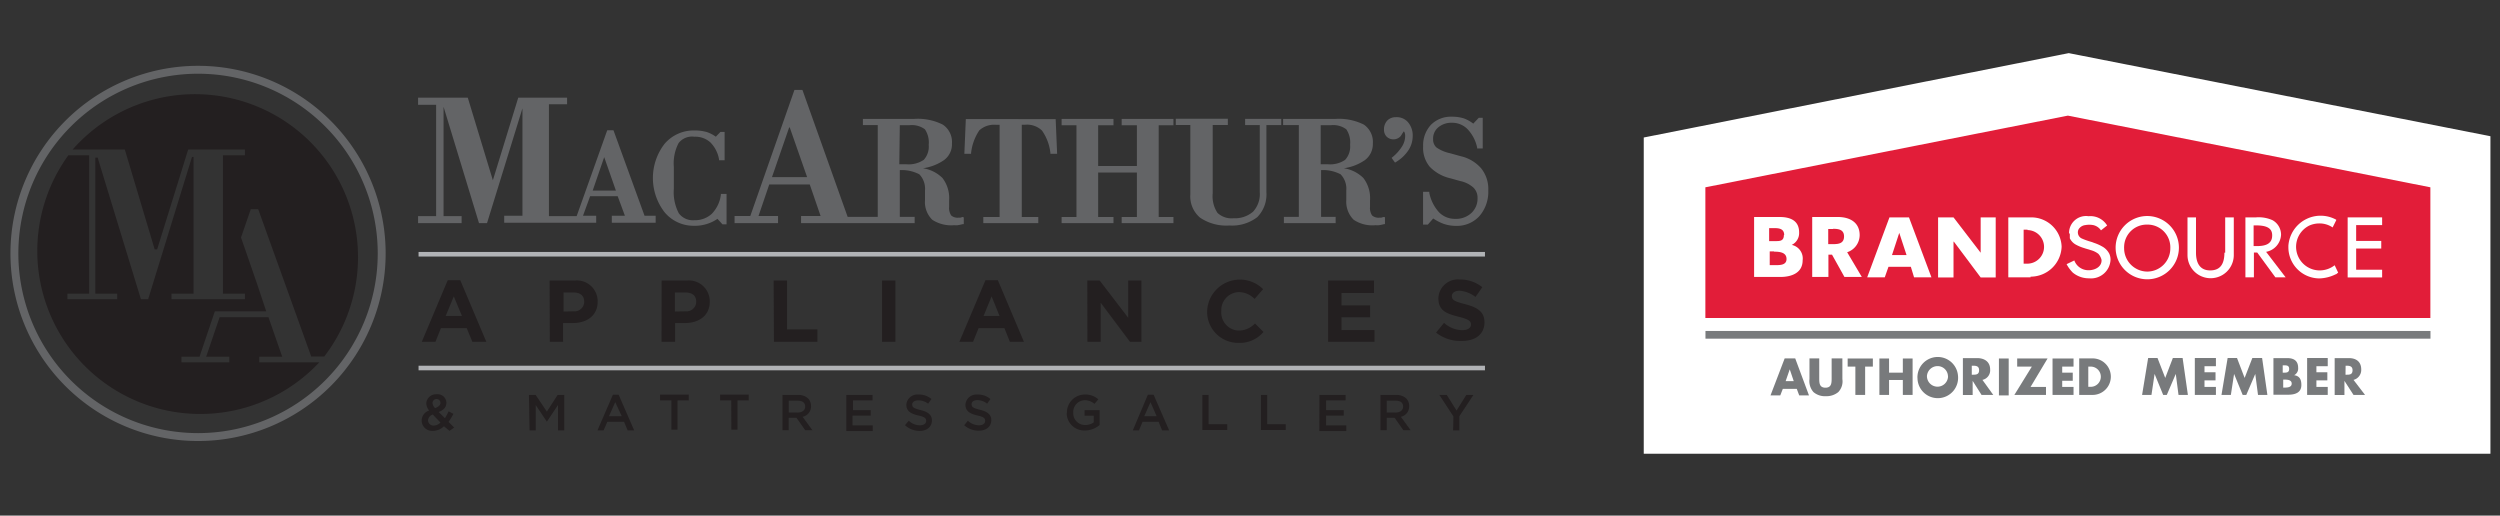 <svg xmlns="http://www.w3.org/2000/svg" viewBox="0 0 256 52.8"><rect x="0" y="0" width="256" height="52.8" fill="#333333" stroke="none"/><defs><clipPath id="clip-path"><path d="M168.32 5.44h86.69v41.02h-86.69z" style="fill:none"/></clipPath><style>.cls-2{fill:#636466}.cls-3{fill:#231f20}.cls-5{fill:#fff}.cls-6{fill:#787a7c}.cls-8{clip-path:url(#clip-path)}</style></defs><g id="final_outlined" data-name="final outlined"><path d="M62.82 13.34h-.64l-3.13 8.79h-2.84V10.68h1.86V10h-5l-2.6 8.46L47.9 10h-5.09v.73h1.85v11.4h-1.85v.72h4.46v-.72h-1.85v-11.2l3.63 11.92h.82l3.63-11.76v11h-1.87v.72h9.42v-.72H59.7l.73-2h2.82l.74 2h-1.34v.72h4.49v-.72H66Zm.25 6.18h-2.38l1.18-3.43Zm10.74.48a3.4 3.4 0 0 1-.94 1.91 2.54 2.54 0 0 1-1.78.64 1.79 1.79 0 0 1-1.58-.71 4.63 4.63 0 0 1-.51-2.5v-2.25a4.47 4.47 0 0 1 .49-2.44A1.74 1.74 0 0 1 71.1 14a2.3 2.3 0 0 1 1.63.57 3.25 3.25 0 0 1 .9 1.75v.09h.57v-2.9h-.43l-.47.49a3.4 3.4 0 0 0-.9-.47 4.3 4.3 0 0 0-1.28-.17 3.91 3.91 0 0 0-3.07 1.37 5.73 5.73 0 0 0 0 7 3.85 3.85 0 0 0 3 1.39 4.1 4.1 0 0 0 2.42-.71l.51.56h.42v-3.11h-.58Zm24.76 2.22-.23.07h-.19a1 1 0 0 1-.75-.23 1.4 1.4 0 0 1-.21-.89v-.65a3.38 3.38 0 0 0-.68-2.29 3.6 3.6 0 0 0-2-1 5.06 5.06 0 0 0 2.15-.83 2 2 0 0 0 .82-1.7 2.14 2.14 0 0 0-.94-1.94 5.7 5.7 0 0 0-3-.58h-5.18v.63h1.52v9.4H86.8l-4.63-13h-.82l-4.52 12.91h-1.61v.73h4.45v-.73h-2l1.1-3.23h4.15l1.11 3.23h-2v.73h11.63v-.64h-1.52v-4.79a3.9 3.9 0 0 1 2 .43 2.13 2.13 0 0 1 .58 1.65v1a2.54 2.54 0 0 0 .74 2 3.52 3.52 0 0 0 2.25.56 1.6 1.6 0 0 0 .37 0 5 5 0 0 0 .51-.11h.1v-.69Zm-15.92-4.08h-3.6l1.76-5.09h.06Zm9.49-5.32h1a2.25 2.25 0 0 1 1.57.42 2.42 2.42 0 0 1 .39 1.59 2 2 0 0 1-.51 1.54 2.75 2.75 0 0 1-1.79.45h-.71Zm6.76-.63-.15 3.56h.69v-.1a5.2 5.2 0 0 1 .84-2.3 2.25 2.25 0 0 1 1.71-.57h.37v9.44h-1.67v.63h5.63v-.63h-1.69v-9.45h.37a2.2 2.2 0 0 1 1.7.6 4.9 4.9 0 0 1 .86 2.29v.09h.69l-.15-3.55Zm15.96.64h1.56V17h-3.97v-4.17h1.57v-.65h-5.31v.65h1.52v9.39h-1.52v.63h5.31v-.63h-1.57v-4.55h3.97v4.55h-1.56v.63h5.3v-.63h-1.51v-9.39h1.51v-.65h-5.3zm12.64-.02h1.5v6.87a2.65 2.65 0 0 1-.69 2 2.85 2.85 0 0 1-2 .67 2.1 2.1 0 0 1-1.64-.55 3.1 3.1 0 0 1-.49-2v-7h1.55v-.64h-5.33v.64h1.49v7.1a2.85 2.85 0 0 0 1 2.39 4.78 4.78 0 0 0 3 .8 4.24 4.24 0 0 0 2.85-.85 3.3 3.3 0 0 0 .94-2.54v-6.89h1.52v-.64h-3.7Zm14.17 9.41-.23.07h-.19a1 1 0 0 1-.75-.23 1.4 1.4 0 0 1-.21-.89v-.65a3.38 3.38 0 0 0-.68-2.29 3.6 3.6 0 0 0-2-1 5.06 5.06 0 0 0 2.15-.83 2.05 2.05 0 0 0 .82-1.7 2.16 2.16 0 0 0-.92-1.94 5.7 5.7 0 0 0-2.95-.58h-5.32v.63H133v9.4h-1.53v.64h5.3v-.64h-1.49v-4.79a3.87 3.87 0 0 1 2 .43 2.13 2.13 0 0 1 .58 1.65v1a2.6 2.6 0 0 0 .75 2 3.44 3.44 0 0 0 2.25.56 1.5 1.5 0 0 0 .36 0 5 5 0 0 0 .52-.11h.08v-.71Zm-6.43-9.4h1.06a2.24 2.24 0 0 1 1.56.42 2.42 2.42 0 0 1 .39 1.59 2 2 0 0 1-.51 1.54 2.73 2.73 0 0 1-1.78.45h-.72Zm7.7-.82a1.2 1.2 0 0 0-.88.34 1.32 1.32 0 0 0-.34.93 1 1 0 0 0 .28.73 1 1 0 0 0 1.37 0 1 1 0 0 0 .15-.2c.07-.12.15-.24.23-.35a.3.3 0 0 1 .07.09 1 1 0 0 1 .07.38 2.05 2.05 0 0 1-.31 1.06 4.5 4.5 0 0 1-1 1.12l-.08.07.35.48.1-.06a4 4 0 0 0 1.27-1.2 2.66 2.66 0 0 0 .44-1.45 2.08 2.08 0 0 0-.46-1.4 1.51 1.51 0 0 0-1.26-.54m8.75 5.26A3.92 3.92 0 0 0 149.6 16l-1.12-.31a3.8 3.8 0 0 1-1.4-.6 1.11 1.11 0 0 1-.33-.86 1.48 1.48 0 0 1 .53-1.19 2.08 2.08 0 0 1 1.39-.47 2.2 2.2 0 0 1 1.59.64 3.93 3.93 0 0 1 1 1.9v.09h.57v-3.14h-.4l-.57.6a3.6 3.6 0 0 0-.94-.53 4 4 0 0 0-1.24-.18 2.88 2.88 0 0 0-2.15.83 3.06 3.06 0 0 0-.8 2.21 3 3 0 0 0 .67 2.08 4.23 4.23 0 0 0 2.13 1.19l1 .28a2.9 2.9 0 0 1 1.36.68 1.45 1.45 0 0 1 .41 1.08 2 2 0 0 1-.64 1.52 2.3 2.3 0 0 1-1.66.59 2.25 2.25 0 0 1-1.64-.67 4.15 4.15 0 0 1-1-2v-.1h-.64V23h.49l.55-.63a5 5 0 0 0 1.09.56 4 4 0 0 0 1.24.2 3.12 3.12 0 0 0 2.4-1 3.8 3.8 0 0 0 .91-2.64 3.38 3.38 0 0 0-.71-2.23" class="cls-2"/><path d="M45.85 28.69h1.28L49.8 35h-1.43l-.58-1.4h-2.64l-.56 1.4h-1.4Zm1.45 3.66-.83-2-.83 2Zm8.98-3.62h2.54a2.13 2.13 0 0 1 2.38 2.16c0 1.44-1.12 2.19-2.54 2.19h-1V35H56.3Zm2.46 3.15a1 1 0 0 0 1.08-.88v-.11c0-.64-.43-.94-1.11-.94h-1v1.95Zm9.01-3.15h2.54a2.14 2.14 0 0 1 2.39 2.16c0 1.44-1.12 2.19-2.55 2.19h-1V35h-1.39Zm2.46 3.15a1 1 0 0 0 1.08-.88.4.4 0 0 1 0-.11c0-.64-.43-.94-1.12-.94h-1.06v1.95Zm9.01-3.15h1.37v5h3.11V35h-4.45Zm11.1 0h1.37V35h-1.37Zm10.59-.04h1.27l2.67 6.31h-1.44l-.56-1.4h-2.64l-.57 1.4h-1.4Zm1.44 3.66-.81-2-.82 2Zm8.99-3.62h1.27l2.92 3.81v-3.81h1.35V35h-1.17l-3-4v4h-1.36Zm12.27 3.13a3.36 3.36 0 0 1 5.73-2.25l-.87 1a2.3 2.3 0 0 0-1.6-.7 1.85 1.85 0 0 0-1.81 1.89v.05a1.86 1.86 0 0 0 1.74 2h.07a2.27 2.27 0 0 0 1.64-.73l.87.87a3.15 3.15 0 0 1-2.54 1.12 3.18 3.18 0 0 1-3.23-3.11ZM136 28.73h4.7V30h-3.33v1.27h2.93v1.22h-2.93v1.31h3.38V35H136Zm11.05 5.33.82-1a2.86 2.86 0 0 0 1.85.75c.56 0 .91-.22.91-.58 0-.35-.22-.53-1.28-.8-1.27-.32-2.06-.63-2.06-1.91a2 2 0 0 1 2.18-1.9 3.62 3.62 0 0 1 2.32.79l-.7 1a3 3 0 0 0-1.62-.64c-.53 0-.8.25-.8.54 0 .41.26.55 1.34.83 1.27.33 2 .78 2 1.86 0 1.24-.94 1.91-2.29 1.91a4 4 0 0 1-2.67-.85M45.46 43.65a1.63 1.63 0 0 1-1.11.47 1.07 1.07 0 0 1-1.17-1 .2.2 0 0 1 0-.08 1.07 1.07 0 0 1 .77-1 1.2 1.2 0 0 1-.3-.76 1 1 0 0 1 1-.91h.06a.9.9 0 0 1 1 .82v.06c0 .47-.31.75-.79.94l.64.63a6 6 0 0 0 .38-.7l.49.26a6 6 0 0 1-.5.82l.58.58-.48.34Zm-.36-.38-.78-.82a.68.68 0 0 0-.49.6.56.56 0 0 0 .58.53 1 1 0 0 0 .69-.31m0-2a.39.39 0 0 0-.38-.41.41.41 0 0 0-.43.39.77.77 0 0 0 .27.54c.35-.14.55-.31.55-.57Zm9.06-.83h.69L56 42.15l1.1-1.71h.68v3.63h-.64v-2.6L56 43.18l-1.14-1.7v2.59h-.63Zm8.6-.02h.59l1.59 3.65h-.67l-.37-.88h-1.71l-.38.88h-.63Zm.91 2.2L63 41.18l-.64 1.44ZM68.75 41h-1.16v-.59h2.94V41h-1.15v3h-.63Zm6.13 0h-1.14v-.59h2.93V41h-1.15v3h-.63Zm5.25-.56h1.62a1.46 1.46 0 0 1 1 .36 1.12 1.12 0 0 1 .3.79 1.08 1.08 0 0 1-.86 1.09l1 1.37h-.74l-.89-1.27h-.8v1.27h-.63Zm1.57 1.8c.46 0 .75-.24.75-.61 0-.39-.28-.6-.75-.6h-.93v1.21Zm4.96-1.8h2.69V41h-2v1h1.81v.56H87.3v1h2.07v.58h-2.71Zm6.01 3.1.39-.46a1.63 1.63 0 0 0 1.14.47c.39 0 .64-.18.64-.46 0-.26-.15-.4-.82-.55s-1.21-.41-1.21-1.08A1.12 1.12 0 0 1 94 40.4h.07a1.94 1.94 0 0 1 1.31.46l-.34.48A1.6 1.6 0 0 0 94 41c-.37 0-.59.19-.59.42 0 .28.16.4.86.57s1.16.46 1.16 1.06c0 .67-.53 1.08-1.27 1.08a2.27 2.27 0 0 1-1.49-.59m6.06 0 .38-.46a1.66 1.66 0 0 0 1.14.47c.39 0 .63-.18.63-.46 0-.26-.14-.4-.81-.55s-1.21-.41-1.21-1.08A1.11 1.11 0 0 1 100 40.4h.11a1.94 1.94 0 0 1 1.31.46l-.34.48a1.6 1.6 0 0 0-1-.37c-.38 0-.59.19-.59.42 0 .28.16.4.86.57s1.16.46 1.16 1.06c0 .67-.53 1.08-1.27 1.08a2.2 2.2 0 0 1-1.51-.56m10.52-1.27a1.84 1.84 0 0 1 1.82-1.87 2 2 0 0 1 1.4.49l-.4.47a1.5 1.5 0 0 0-1-.38 1.21 1.21 0 0 0-1.17 1.27 1.21 1.21 0 0 0 1.14 1.27h.09a1.5 1.5 0 0 0 .87-.27v-.68h-.94V42h1.54v1.52a2.3 2.3 0 0 1-1.51.56 1.79 1.79 0 0 1-1.86-1.72Zm8.29-1.85h.59l1.59 3.65H119l-.36-.88H117l-.37.88H116Zm.9 2.2-.63-1.44-.64 1.44Zm4.68-2.18h.64v3h1.91v.59h-2.55Zm6 0h.64v3h1.9v.59h-2.54Zm5.99 0h2.68V41h-2v1h1.81v.56h-1.81v1h2.07v.58h-2.76Zm6.25 0H143a1.47 1.47 0 0 1 1 .36 1.1 1.1 0 0 1 .3.79 1.08 1.08 0 0 1-.85 1.09l1 1.37h-.75l-.89-1.27H142v1.27h-.64Zm1.57 1.8c.45 0 .75-.24.75-.61 0-.39-.28-.6-.75-.6H142v1.21Zm5.9.4-1.44-2.2h.76l1 1.6 1-1.6h.73l-1.44 2.18v1.45h-.64Z" class="cls-3"/><path d="M42.86 25.8h109.2v.47H42.86zm0 11.65h109.2v.47H42.86z" style="fill:#b1b3b6"/><path d="M26.55 37.1v-.57h2.35l-1.41-4.05h-5l-1.38 4.05h2.37v.57h-4.9v-.57h1.85L22 31.88h5.26l-1-3-1.58-4.56 1-2.9h.76l5.43 15.09h1.33a16.69 16.69 0 0 0-25.76-21.2h5.34l3.06 10.23h.25l3.18-10.23h5.81v.59h-2.25v14.17h2.25v.57h-7.52v-.57h2.26v-14h-.16l-4.49 14.57h-.74L10 16.14h-.24v13.93H12v.57H6.9v-.57h2.23V15.9H7a16.69 16.69 0 0 0 25.7 21.2Z" class="cls-3"/><path d="M20.28 6.74A19.21 19.21 0 1 0 39.49 26 19.21 19.21 0 0 0 20.28 6.74m0 37.61A18.4 18.4 0 1 1 38.68 26a18.4 18.4 0 0 1-18.4 18.35" class="cls-2"/><path d="m211.84 5.44-43.52 8.64v32.38h86.7V13.95z" class="cls-5"/><path d="M174.64 33.89h74.24v.79h-74.24z" class="cls-6"/><path d="m211.75 11.84-37.12 7.34v13.38h74.24V19.18z" style="fill:#e21d39"/><g class="cls-8"><path d="M183.48 25.08a1.42 1.42 0 0 1 1.11 1.58c0 1.27-1.11 1.7-2.28 1.7h-2.69v-6.14h2.61c1.16 0 2 .41 2 1.58a1.34 1.34 0 0 1-.74 1.27m-.79-1c0-.64-.51-.71-1-.71h-.54v1.33h.64c.45 0 .87 0 .87-.63m-1 1.68h-.45v1.41h.45c.5 0 1.27.05 1.27-.63s-.7-.75-1.27-.75" class="cls-5"/></g><g class="cls-8"><path d="M204.36 28.41h-1.54l-2.74-3.66h-.04v3.66h-1.58v-6.15h1.58l2.78 3.62v-3.62h1.54z" class="cls-5"/></g><g class="cls-8"><path d="M207.93 28.4h-2.28v-6.14h2.28a3.11 3.11 0 0 1 3.18 3 3.18 3.18 0 0 1-3.18 3.07m-.29-4.81h-.42V27h.37a1.72 1.72 0 1 0 0-3.44" class="cls-5"/></g><g class="cls-8"><path d="M190.65 28.36h-1.78l-1.27-2.28h-.37v2.28h-1.66v-6.14h2.62c1.27 0 2.24.58 2.24 1.86a1.86 1.86 0 0 1-1.28 1.75Zm-2.94-4.91h-.5V25h.5c.58 0 1.12-.08 1.12-.79s-.58-.78-1.12-.78" class="cls-5"/></g><g class="cls-8"><path d="m194.48 23.83.75 2.29h-1.49l.75-2.29Zm1-1.57h-2l-2.28 6.14h1.8l.38-1.08h2.29l.33 1.08h1.78Z" class="cls-5"/></g><g class="cls-8"><path d="M239.07 27.16a2.5 2.5 0 0 1-1.58.53 2.42 2.42 0 0 1-1-4.6 2.5 2.5 0 0 1 1-.21 2.37 2.37 0 0 1 1.37.41l.37-.74v-.05a3.31 3.31 0 0 0-4.9 2.67v.16a3.19 3.19 0 0 0 3.18 3.18 4 4 0 0 0 1.66-.42c.08 0 .17-.12.26-.17Z" class="cls-5"/></g><g class="cls-8"><path d="m232.05 25.79 2 2.61H233l-1.86-2.54h-.34v2.54h-.87v-6.14H231a3.46 3.46 0 0 1 1.71.29 1.7 1.7 0 0 1 .87 1.49 1.87 1.87 0 0 1-1.54 1.75m.63-1.71c0-.7-.54-1-1.65-1h-.25v2.12h.29c.74 0 1.61-.12 1.61-1.08" class="cls-5"/></g><g class="cls-8"><path d="M223.12 25.35a3.24 3.24 0 1 1-3.24-3.23 3.25 3.25 0 0 1 3.24 3.23M219.87 23a2.31 2.31 0 0 0-2.36 2.27.6.6 0 0 0 0 .13 2.39 2.39 0 0 0 2.36 2.41 2.37 2.37 0 0 0 2.37-2.37A2.33 2.33 0 0 0 220 23z" class="cls-5"/></g><g class="cls-8"><path d="M227.78 25.87c0 1.27-.51 1.82-1.46 1.82s-1.45-.63-1.45-1.82v-3.61H224v3.86a2.37 2.37 0 0 0 4.74 0v-3.86h-.88v3.61Z" class="cls-5"/></g><g class="cls-8"><path d="M243.93 23.05v-.79h-3.53v6.15h3.53v-.79h-2.66v-2.17h2.57v-.78h-2.57v-1.62z" class="cls-5"/></g><g class="cls-8"><path d="M211.87 23.88a1.74 1.74 0 0 1 2-1.74 2 2 0 0 1 1.9.95l-.63.5a1.3 1.3 0 0 0-.79-.54 2.3 2.3 0 0 0-.82 0 .93.93 0 0 0-.67.41.69.69 0 0 0 .27.94 6 6 0 0 0 .64.25c.22.08.46.13.63.21a4.5 4.5 0 0 1 1 .46 1.8 1.8 0 0 1 .6.68 1.5 1.5 0 0 1 .12.59 2 2 0 0 1-2.2 1.91 2.57 2.57 0 0 1-1.66-.58 3.6 3.6 0 0 1-.64-.87l.79-.38a1.53 1.53 0 0 0 1.38 1h.2c.67-.05 1.21-.42 1.21-1v-.05a1.4 1.4 0 0 0-.33-.63 2.2 2.2 0 0 0-.79-.38c-.21-.08-.42-.12-.64-.2a4.3 4.3 0 0 1-.91-.38 1.47 1.47 0 0 1-.58-.63v-.46" class="cls-5"/></g><g class="cls-8"><path d="M219.97 36.66h.96l.79 2.04.78-2.04h1l.54 3.78h-.96l-.28-2.15-.92 2.15h-.37l-.88-2.15-.32 2.15h-.96z" class="cls-6"/></g><g class="cls-8"><path d="M225.74 37.5v.62h1.13v.83h-1.13v.67h1.17v.82h-2.16v-3.78h2.16v.84z" class="cls-6"/></g><g class="cls-8"><path d="M228.11 36.66h.96l.78 2.04.79-2.04h1l.54 3.78h-.96l-.28-2.15-.92 2.15h-.37l-.88-2.15-.33 2.15h-.96z" class="cls-6"/></g><g class="cls-8"><path d="M232.8 40.44v-3.77h1.41c.64 0 1.12.24 1.12 1a.76.76 0 0 1-.41.75c.54.08.74.41.74 1 0 .79-.63 1-1.37 1h-1.49Zm.95-2.28h.13c.25 0 .53 0 .53-.38s-.28-.37-.57-.37h-.09Zm0 1.53h.13c.29 0 .79 0 .79-.41s-.5-.41-.79-.41h-.08v.82Z" class="cls-6"/></g><g class="cls-8"><path d="M237.2 37.5v.62h1.12v.83h-1.12v.67h1.16v.82h-2.11v-3.78h2.11v.84z" class="cls-6"/></g><g class="cls-8"><path d="M242.18 40.44H241l-.93-1.44v1.45h-1v-3.78h1.45c.75 0 1.27.37 1.27 1.16a1.05 1.05 0 0 1-.79 1.07Zm-2-2.07h.08c.33 0 .64 0 .64-.46s-.38-.46-.64-.46h-.07Z" class="cls-6"/></g><g class="cls-8"><path d="m182.56 39.82-.26.67h-1l1.45-3.79h1.08l1.41 3.79h-1l-.25-.67Zm.71-2-.42 1.21h.83Z" class="cls-6"/></g><g class="cls-8"><path d="M188.66 36.7v2.12a1.59 1.59 0 0 1-.42 1.33 1.9 1.9 0 0 1-1.27.42 1.8 1.8 0 0 1-1.27-.42 1.7 1.7 0 0 1-.41-1.33V36.7h1v2c0 .5 0 1 .64 1s.63-.53.63-1v-2h1.11Z" class="cls-6"/></g><g class="cls-8"><path d="M190.99 40.44h-1v-2.9h-.79v-.83h2.58v.83h-.79z" class="cls-6"/></g><g class="cls-8"><path d="M194.85 38.16v-1.45h1v3.73h-1v-1.53h-1.41v1.53h-.99v-3.73h.99v1.45z" class="cls-6"/></g><g class="cls-8"><path d="M200.5 38.49a2.08 2.08 0 1 1-4.15.23 1 1 0 0 1 0-.23 2.08 2.08 0 0 1 4.15 0m-3.18 0a1.08 1.08 0 0 0 2.15.17.5.5 0 0 0 0-.17 1.06 1.06 0 0 0-1.08-1 1.09 1.09 0 0 0-1.07 1" class="cls-6"/></g><g class="cls-8"><path d="M204.11 40.44h-1.2L202 39v1.45h-1v-3.78h1.46c.74 0 1.33.37 1.33 1.16a1 1 0 0 1-.79 1.07Zm-2.28-2.07h.17c.33 0 .66 0 .66-.46s-.37-.46-.66-.46h-.09v.92Z" class="cls-6"/></g><g class="cls-8"><path d="M204.69 36.71h1v3.78h-1z" class="cls-6"/></g><g class="cls-8"><path d="M209.51 39.62v.82h-3.24l1.79-2.9h-1.5v-.83h3.11l-1.74 2.91z" class="cls-6"/></g><g class="cls-8"><path d="M211.17 37.54v.62h1.08v.83h-1.08v.63h1.16v.82h-2.15v-3.73h2.15v.83z" class="cls-6"/></g><g class="cls-8"><path d="M212.91 36.7h1.37a1.87 1.87 0 1 1 0 3.74h-1.37Zm1 2.91h.18a1 1 0 1 0 0-2.07h-.25v2.07Z" class="cls-6"/></g></g></svg>